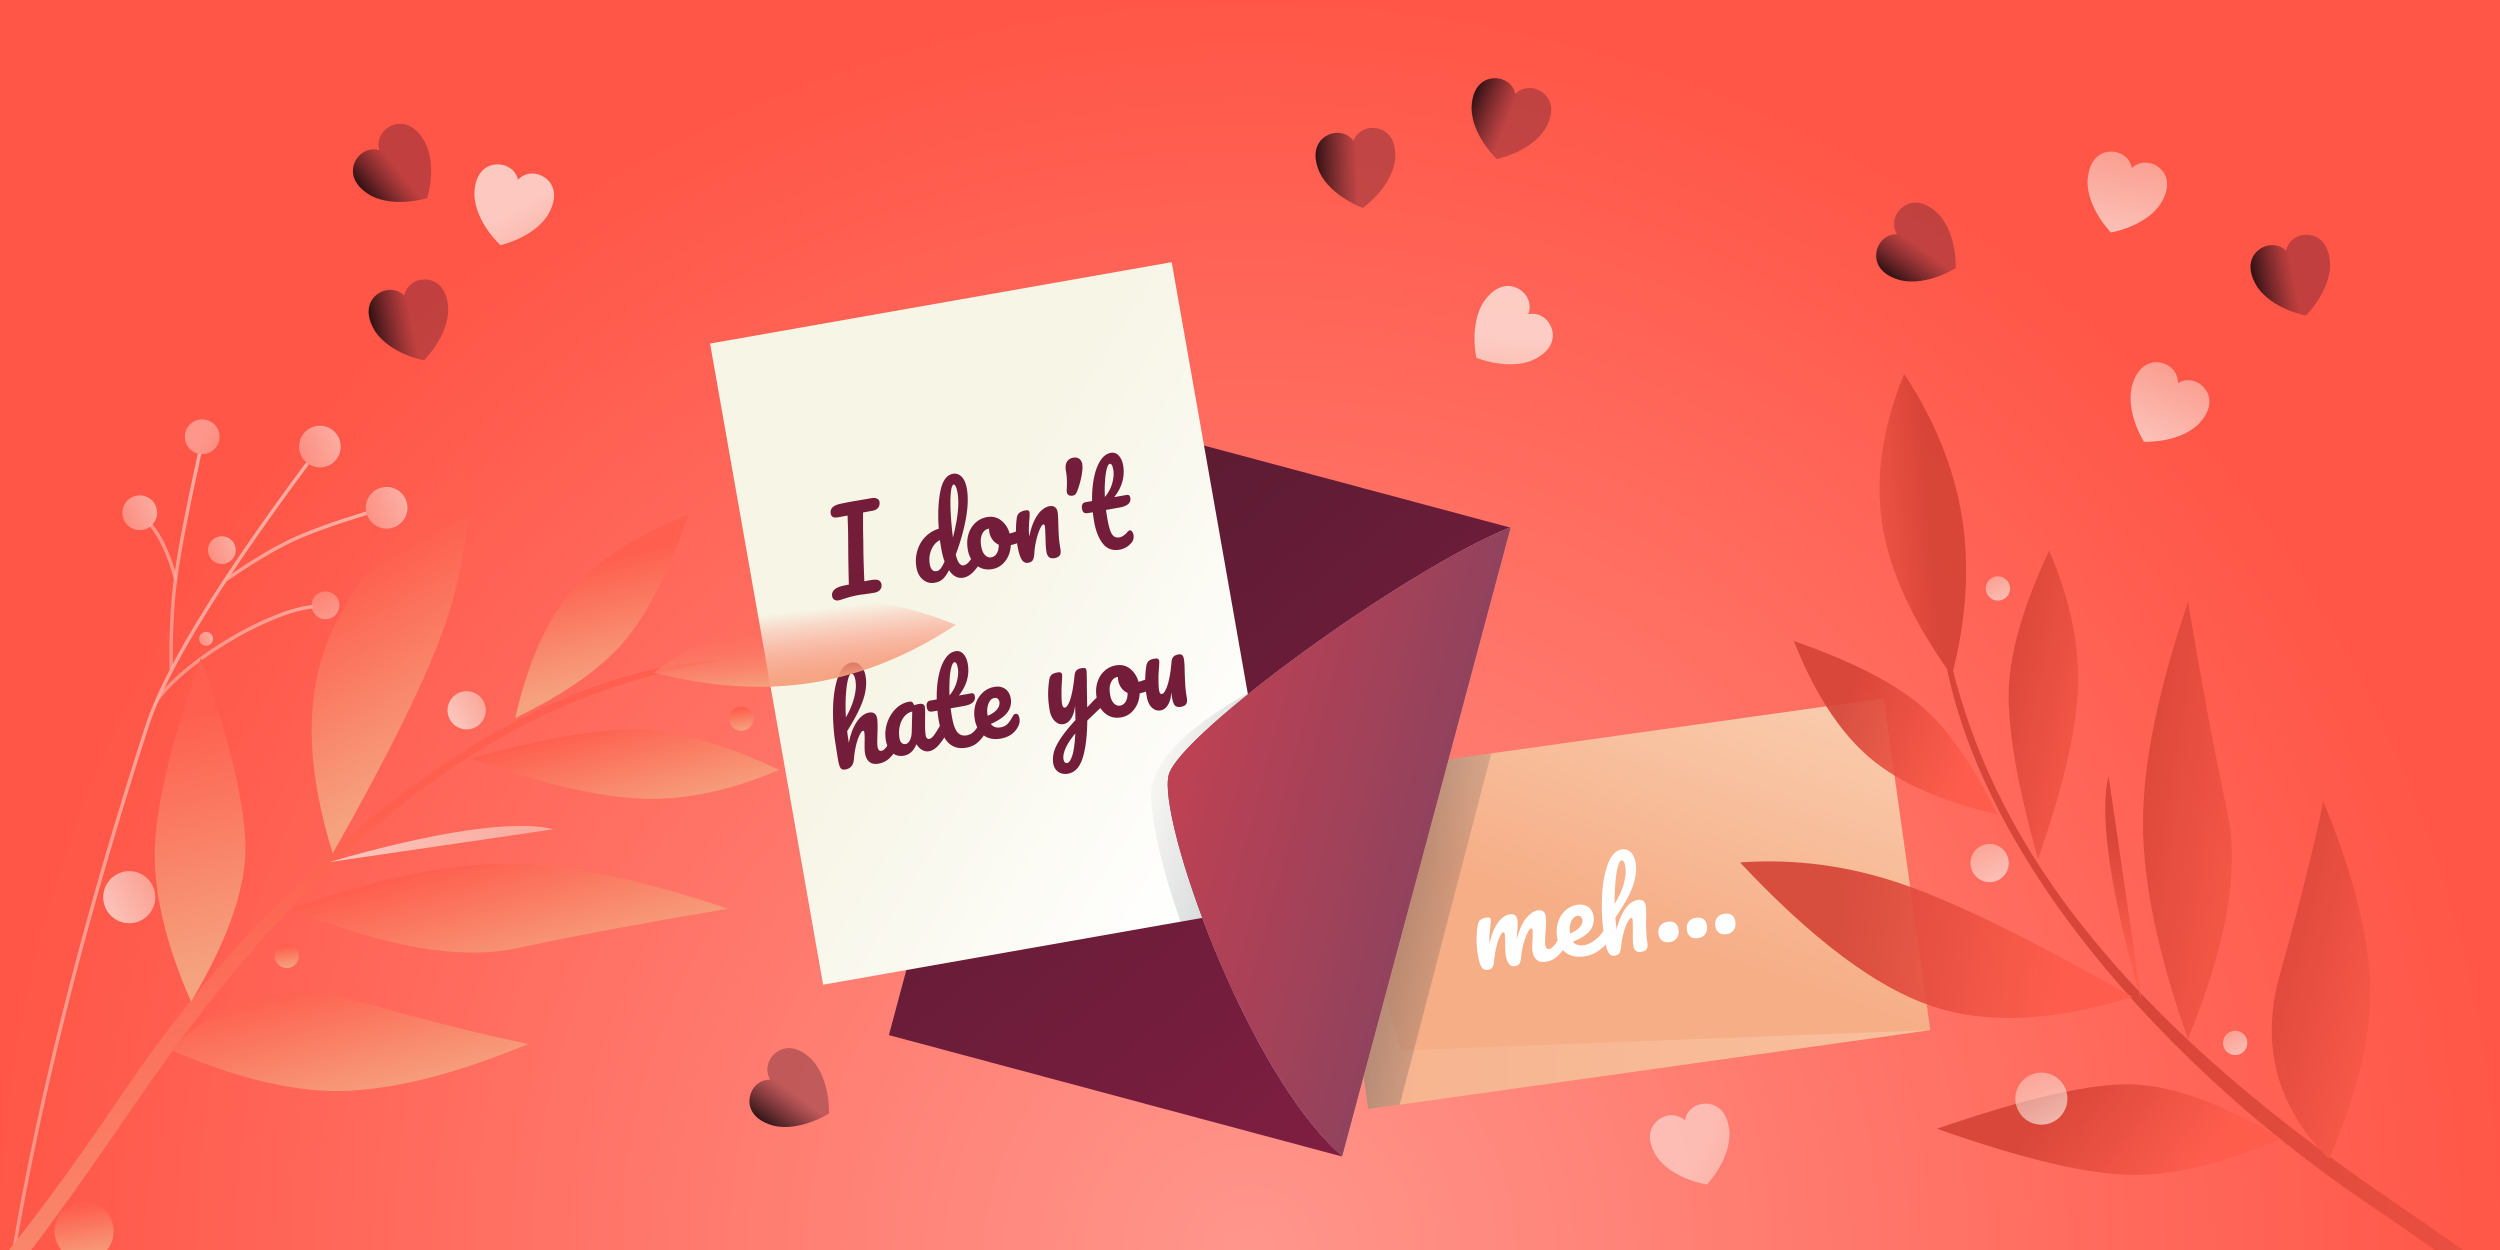 <?xml version="1.0" encoding="UTF-8"?><svg width="1440" height="720" xmlns="http://www.w3.org/2000/svg" xmlns:xlink="http://www.w3.org/1999/xlink"><defs><linearGradient x1="-13.771%" y1="35.802%" x2="74.231%" y2="95.709%" id="j"><stop stop-color="#323A45" stop-opacity="0" offset="0%"/><stop stop-color="#272D36" offset="100%"/></linearGradient><linearGradient x1="100%" y1="54.789%" x2="10.84%" y2="39.052%" id="r"><stop stop-color="#F5A37F" offset="0%"/><stop stop-color="#FE5F4E" stop-opacity="0" offset="100%"/></linearGradient><linearGradient x1="100%" y1="0%" x2="214.357%" y2="100%" id="c"><stop stop-color="#FBFAF4" offset="0%"/><stop stop-color="#F5F4E6" stop-opacity=".539" offset="100%"/></linearGradient><linearGradient x1="56.006%" y1="118.385%" x2="34.288%" y2="-40.103%" id="d"><stop stop-color="#FBFAF4" offset="0%"/><stop stop-color="#F5F4E6" stop-opacity=".539" offset="100%"/></linearGradient><linearGradient x1="118.255%" y1="-14.309%" x2="53.648%" y2="60.735%" id="e"><stop stop-color="#FBD7BC" offset="0%"/><stop stop-color="#F6AE87" offset="100%"/></linearGradient><linearGradient x1="144.468%" y1="30.894%" x2="-35.247%" y2="9.275%" id="f"><stop stop-color="#FBD7BC" offset="0%"/><stop stop-color="#F6AE87" offset="100%"/></linearGradient><linearGradient x1="74.231%" y1="95.709%" x2="-13.771%" y2="35.802%" id="g"><stop stop-color="#323A45" stop-opacity="0" offset="0%"/><stop stop-color="#272D36" offset="100%"/></linearGradient><linearGradient x1="0%" y1="0%" x2="102%" y2="101%" id="h"><stop stop-color="#561B30" offset="0%"/><stop stop-color="#801E41" offset="100%"/></linearGradient><linearGradient x1="50%" y1="33.915%" x2="94.049%" y2="88.079%" id="i"><stop stop-color="#F7F5E6" offset="0%"/><stop stop-color="#FFF" offset="100%"/></linearGradient><linearGradient x1="50%" y1="46.22%" x2="-7.149%" y2="40.947%" id="b"><stop stop-color="#561B30" stop-opacity=".367" offset="0%"/><stop offset="100%"/></linearGradient><linearGradient x1="100%" y1="54.789%" x2="10.84%" y2="39.052%" id="q"><stop stop-color="#F5A37F" offset="0%"/><stop stop-color="#FE5F4E" offset="100%"/></linearGradient><linearGradient x1="7.111%" y1="50%" x2="106.976%" y2="50%" id="m"><stop stop-color="#BC4153" offset="0%"/><stop stop-color="#8F425E" offset="100%"/></linearGradient><linearGradient x1="124.391%" y1="28.281%" x2="-34.097%" y2="50%" id="p"><stop stop-color="#FBFAF4" offset="0%"/><stop stop-color="#F5F4E6" stop-opacity=".539" offset="100%"/></linearGradient><linearGradient x1="72.002%" y1="89.433%" x2="28.61%" y2="24.096%" id="n"><stop stop-color="#FE5C4B" offset="0%"/><stop stop-color="#D44235" offset="100%"/></linearGradient><linearGradient x1="-58.741%" y1="54.977%" x2="50%" y2="85.313%" id="o"><stop stop-color="#FE5C4B" offset="0%"/><stop stop-color="#D44235" offset="100%"/></linearGradient><radialGradient cx="0%" cy="50%" fx="0%" fy="50%" r="121.657%" gradientTransform="matrix(1 0 0 .409 0 .296)" id="k"><stop stop-color="#ECE0CB" offset="0%"/><stop stop-color="#F7F5E6" offset="100%"/></radialGradient><radialGradient cx="50%" cy="100%" fx="50%" fy="100%" r="100%" gradientTransform="matrix(0 1 -.5 0 1 .5)" id="a"><stop stop-color="#FF968C" offset="0%"/><stop stop-color="#FF5647" offset="100%"/></radialGradient><path d="M415.219 126.45v375.002c-66.54-32.658-153.85-161.45-153.3-186.443.55-24.994 100.826-149.179 153.3-188.56z" id="l"/></defs><g fill="none" fill-rule="evenodd"><path fill="#FFF" d="M0 0h1440v720H0z"/><path fill="url(#a)" d="M0 720h1440V0H0z"/><g style="mix-blend-mode:soft-light" fill-rule="nonzero"><path d="M42.317 9.673c-4.359 0-8.3 2.35-10.13 6.014-1.831-3.662-5.82-6.014-10.18-6.014-6.812 0-15.948 5.652-11.787 21.071 4.752 15.072 21.967 23.933 21.967 23.93 0 .003 17.19-8.858 21.942-23.93 4.16-15.419-5-21.07-11.812-21.07z" fill="url(#b)" transform="rotate(-45 210.842 -173.834)"/><path d="M106.223 30.964c-4.359 0-8.3 2.35-10.13 6.014-1.83-3.662-5.82-6.014-10.18-6.014-6.812 0-15.948 5.652-11.787 21.071 4.752 15.072 21.967 23.933 21.967 23.93 0 .003 17.19-8.858 21.942-23.93 4.16-15.419-5-21.07-11.812-21.07z" fill="url(#c)" opacity=".696" transform="rotate(15 -55.58 838.444)"/><path d="M49.757 97.52c-4.36 0-8.3 2.35-10.13 6.013-1.831-3.662-5.82-6.013-10.18-6.013-6.812 0-15.948 5.652-11.788 21.07 4.753 15.072 21.968 23.933 21.968 23.93 0 .003 17.19-8.858 21.942-23.93 4.16-15.418-5-21.07-11.812-21.07z" fill="url(#b)" transform="rotate(-17 359.421 -509.405)"/></g><g style="mix-blend-mode:soft-light" fill-rule="nonzero"><path d="M122.454 5.468c-4.358 0-8.3 2.35-10.13 6.013-1.83-3.662-5.82-6.013-10.179-6.013-6.813 0-15.948 5.652-11.788 21.07 4.753 15.072 21.968 23.934 21.968 23.93 0 .004 17.189-8.858 21.942-23.93 4.16-15.418-5.001-21.07-11.813-21.07z" fill="url(#b)" transform="rotate(16 340.888 2738.578)"/><path d="M36.051 32.982c-4.359 0-8.3 2.35-10.13 6.013-1.83-3.662-5.82-6.013-10.179-6.013-6.813 0-15.948 5.652-11.788 21.07C8.706 69.125 25.92 77.987 25.92 77.983c0 .004 17.19-8.858 21.942-23.93 4.16-15.418-5-21.07-11.812-21.07z" fill="url(#b)" transform="rotate(-8 704.222 -5329.17)"/><path d="M121.754 127.08c-4.359 0-8.3 2.35-10.13 6.013-1.83-3.662-5.82-6.013-10.179-6.013-6.813 0-15.948 5.652-11.788 21.07 4.753 15.072 21.968 23.933 21.968 23.93 0 .003 17.189-8.858 21.941-23.93 4.16-15.418-5-21.07-11.812-21.07z" fill="url(#c)" opacity=".696" transform="rotate(50 444.576 981.203)"/></g><g style="mix-blend-mode:soft-light" fill-rule="nonzero"><path d="M805.985 6.994c-4.359 0-8.3 2.35-10.13 6.013-1.83-3.662-5.82-6.013-10.179-6.013-6.813 0-15.948 5.652-11.788 21.07 4.753 15.072 21.967 23.933 21.967 23.93 0 .003 17.19-8.858 21.942-23.93 4.16-15.418-5-21.07-11.812-21.07z" fill="url(#d)" opacity=".696" transform="rotate(18 747.32 1418.98)"/><path d="M559.034 555.477c-4.359 0-8.3 2.35-10.13 6.013-1.83-3.662-5.82-6.013-10.18-6.013-6.812 0-15.948 5.652-11.787 21.07 4.752 15.072 21.967 23.933 21.967 23.93 0 .003 17.19-8.858 21.942-23.93 4.16-15.418-5-21.07-11.812-21.07z" fill="url(#c)" opacity=".5" transform="rotate(-19 1010.385 -656.35)"/><path d="M690.13 37.669c-4.36 0-8.301 2.35-10.13 6.013-1.832-3.662-5.821-6.013-10.18-6.013-6.813 0-15.948 5.652-11.788 21.07 4.752 15.072 21.967 23.933 21.967 23.93 0 .003 17.19-8.858 21.942-23.93 4.16-15.418-5-21.07-11.812-21.07z" fill="url(#b)" transform="rotate(-60 965.366 -268.124)"/><path d="M41.13 524.669c-4.36 0-8.301 2.35-10.13 6.013-1.832-3.662-5.821-6.013-10.18-6.013-6.813 0-15.948 5.652-11.788 21.07 4.752 15.072 21.967 23.933 21.967 23.93 0 .003 17.19-8.858 21.942-23.93 4.16-15.418-5-21.07-11.812-21.07z" fill="url(#b)" transform="rotate(-60 316.366 218.876)"/><path d="M829.327 129.473c-4.36 0-8.3 2.35-10.13 6.013-1.831-3.661-5.82-6.013-10.18-6.013-6.813 0-15.948 5.652-11.788 21.071 4.753 15.072 21.968 23.933 21.968 23.93 0 .003 17.19-8.858 21.942-23.93 4.16-15.419-5.001-21.07-11.812-21.07z" fill="url(#d)" opacity=".696" transform="rotate(30 877.803 990.266)"/><path d="M904.731 54.73c-4.359 0-8.3 2.349-10.13 6.012-1.83-3.662-5.82-6.013-10.179-6.013-6.813 0-15.948 5.652-11.788 21.07 4.753 15.072 21.968 23.934 21.968 23.93 0 .004 17.189-8.858 21.941-23.93 4.16-15.418-5-21.07-11.812-21.07z" fill="url(#b)" transform="rotate(-17 1385.77 -1309.833)"/></g><path fill="url(#e)" fill-rule="nonzero" transform="rotate(-8 1811.7 -2479.486)" d="M364 273h327v193H364z"/><path fill="url(#f)" fill-rule="nonzero" opacity=".529" transform="rotate(-8 1811.7 -2479.486)" d="M364 273l23.5 162.155L691 466H364z"/><path fill="url(#g)" fill-rule="nonzero" opacity=".518" style="mix-blend-mode:soft-light" transform="rotate(-8 1698.707 -2463.606)" d="M365.11 288.88h98.793l-80.388 193H365.11z"/><path d="M856.902 558.698c-1.596.225-2.84-.46-3.733-2.051-.892-1.592-1.6-4.25-2.123-7.973-.768-5.461-.715-10.748.157-15.86.185-1.256.672-2.228 1.461-2.917.79-.69 1.946-1.142 3.47-1.356.887-.125 1.505-.103 1.854.065.35.168.566.553.65 1.156.095.674.006 2.223-.268 4.648a150.44 150.44 0 00-.42 4.534c-.094 1.26-.08 2.84.042 4.74.671-3.457 1.627-6.43 2.869-8.919 1.24-2.489 2.616-4.408 4.126-5.76 1.51-1.35 2.991-2.128 4.445-2.333 1.49-.21 2.583-.02 3.28.57.698.589 1.146 1.592 1.345 3.01.19 1.348.123 3.834-.199 7.46-.11 1.534-.183 2.683-.22 3.448 1.37-5.436 3.173-9.513 5.413-12.233 2.24-2.72 4.458-4.233 6.657-4.542 2.73-.384 4.29.807 4.678 3.573.23 1.631.182 4.639-.142 9.023-.302 3.767-.353 6.233-.153 7.399.234 1.666.971 2.412 2.213 2.238.85-.12 1.772-.765 2.765-1.935.617-.726 1.348-1.73 2.193-3.013.565 1.552 1.201 3.789 3.006 5.559a27.2 27.2 0 01-3.272 3.638c-1.873 1.728-4.139 2.778-6.798 3.152-2.128.299-3.83-.104-5.106-1.208-1.276-1.104-2.076-2.809-2.4-5.114-.17-1.205-.164-3.357.015-6.456.158-2.734.17-4.58.035-5.537-.094-.674-.357-.999-.787-.975-.532.075-1.213.894-2.042 2.457-.829 1.563-1.578 3.566-2.247 6.01a52.303 52.303 0 00-1.475 7.639c-.142 2.08-.475 3.502-1.001 4.263-.526.76-1.463 1.236-2.81 1.425-1.383.194-2.505-.326-3.365-1.56-.861-1.236-1.423-2.793-1.688-4.672-.224-1.596-.335-3.93-.333-7.005-.06-2.74-.147-4.517-.261-5.332-.095-.674-.375-.996-.841-.967-.603.085-1.286.95-2.05 2.593-.763 1.644-1.43 3.709-2.004 6.194a54.03 54.03 0 00-1.178 7.244c-.187 2.015-.541 3.42-1.062 4.217-.52.796-1.42 1.284-2.696 1.463zm68.033-14.7c-1.012 1.082-2.208 2.15-3.586 3.202-2.613 1.995-5.533 3.219-8.76 3.672-4.396.618-7.977-.1-10.743-2.151-2.765-2.052-4.442-5.17-5.03-9.355-.403-2.872-.178-5.642.676-8.312.855-2.67 2.26-4.891 4.216-6.667 1.956-1.776 4.3-2.855 7.03-3.239 2.446-.344 4.508.108 6.183 1.355 1.676 1.247 2.686 3.094 3.03 5.54.409 2.908-.278 5.545-2.061 7.91-1.783 2.366-5.07 4.519-9.86 6.457 1.334 1.766 3.454 2.444 6.362 2.035 1.879-.264 3.94-1.231 6.182-2.902 1.968-1.467 3.657-3.325 5.006-5.332.32 2.388.625 4.168 1.355 7.788zm-16.386-16.477c-1.525.214-2.702 1.292-3.532 3.235-.83 1.943-1.066 4.19-.707 6.744l.023.16c2.402-.917 4.238-2.07 5.507-3.46 1.269-1.39 1.794-2.864 1.575-4.424-.115-.816-.435-1.422-.96-1.818-.527-.396-1.162-.542-1.906-.437zm34.779-9.173c1.347-.19 2.415.013 3.204.607.789.595 1.277 1.565 1.467 2.913.154 1.099.21 3.17.168 6.214a221.14 221.14 0 00.044 7.451c.055 2.325.28 4.888.674 7.689.224 1.596.057 2.785-.502 3.569-.559.783-1.565 1.277-3.02 1.482-1.417.2-2.487-.012-3.207-.634-.72-.622-1.18-1.642-1.38-3.06-.238-1.703-.328-4.529-.269-8.478.028-3.403-.025-5.583-.16-6.54-.09-.639-.365-.926-.825-.861-.532.075-1.205.883-2.019 2.426-.814 1.543-1.564 3.538-2.25 5.984a45.617 45.617 0 00-1.442 7.688c-.187 2.015-.533 3.41-1.039 4.187-.506.776-1.414 1.256-2.726 1.44-1.312.185-2.327-.152-3.044-1.009-.717-.857-1.32-2.255-1.81-4.193-.489-1.938-1-4.804-1.534-8.598-.906-6.454-1.197-13.283-.872-20.489.325-7.205 1.448-13.365 3.369-18.48 1.92-5.116 4.672-7.925 8.253-8.428 1.915-.27 3.59.336 5.028 1.815 1.437 1.48 2.343 3.549 2.717 6.208.593 4.22-.024 8.772-1.85 13.657-1.827 4.886-5.113 10.771-9.858 17.657.197 2.178.458 4.42.782 6.725.885-3.74 2.01-6.855 3.379-9.343 1.367-2.489 2.817-4.329 4.35-5.52 1.531-1.192 2.989-1.885 4.372-2.08zm-9.33-22.771c-.78.11-1.479 1.31-2.096 3.603-.618 2.293-1.095 5.334-1.43 9.124-.335 3.79-.483 7.887-.442 12.292a43.697 43.697 0 005.057-10.907c1.176-3.854 1.557-7.252 1.143-10.195-.189-1.347-.475-2.356-.859-3.025-.383-.67-.84-.967-1.372-.892zm43.993 44.802c-1.809.254-3.261-.048-4.358-.906-1.097-.859-1.76-2.103-1.99-3.735-.264-1.879.056-3.46.96-4.745.905-1.284 2.332-2.063 4.282-2.337 1.809-.254 3.245-.004 4.31.75 1.064.755 1.723 2.036 1.977 3.844.27 1.915-.057 3.516-.98 4.803-.921 1.286-2.322 2.062-4.201 2.326zm16.382-2.303c-1.809.255-3.261-.047-4.358-.906-1.097-.858-1.76-2.103-1.99-3.734-.264-1.88.056-3.46.96-4.745.905-1.284 2.332-2.063 4.282-2.338 1.809-.254 3.245-.004 4.31.75 1.064.755 1.723 2.037 1.977 3.845.27 1.915-.057 3.516-.98 4.802-.921 1.287-2.322 2.062-4.201 2.326zm-32.711 4.598c-1.809.254-3.261-.048-4.358-.907-1.097-.858-1.76-2.103-1.99-3.734-.264-1.879.057-3.46.96-4.745.905-1.284 2.332-2.063 4.283-2.337 1.808-.254 3.244-.004 4.309.75 1.064.754 1.723 2.036 1.977 3.844.27 1.915-.057 3.516-.98 4.802-.921 1.287-2.322 2.063-4.201 2.327z" fill="#FFF"/><path fill="url(#h)" fill-rule="nonzero" transform="rotate(15 -87.05 1927.883)" d="M146.929 111.552h270l-24.756 192.973 24.756 182.027h-270z"/><path fill="url(#i)" fill-rule="nonzero" transform="rotate(-10 1232.977 -2053.852)" d="M30.508 20.594h270v375h-270z"/><path d="M271 380c-10-28.667-15.667-52.333-17-71-1.333-18.667 17.333-39 56-61l-22 129-17 3z" fill="url(#j)" fill-rule="nonzero" opacity=".201" transform="translate(409 151)"/><path d="M502.286 286.888c1.058-.186 2.004-.08 2.838.318.833.398 1.316.968 1.446 1.708.236 1.34.012 2.489-.674 3.446-.686.957-1.804 1.573-3.356 1.846-2.433.43-4.246.767-5.439 1.014.017.506.027 2.831.03 6.976.014 4.615.055 7.425.124 8.431l.08 8.495c.158 6.262.337 11.502.535 15.721a96.51 96.51 0 013.588-.687c2.186-.385 3.727-.357 4.624.085.896.442 1.446 1.245 1.651 2.408.193 1.094-.067 2.094-.78 3.001-.712.908-1.844 1.498-3.396 1.772-1.058.186-2.704.44-4.938.761-2.099.261-3.501.454-4.206.578-2.61.46-5.443 1.197-8.501 2.208-1.338.454-2.29.731-2.853.83-.952.169-1.773.05-2.463-.356-.69-.405-1.118-1.084-1.286-2.036-.261-1.482.196-2.753 1.372-3.815 1.177-1.062 2.978-1.825 5.405-2.29l2.89-.618-.083-1.403c-.153-6.845-.242-11.683-.269-14.515l-.07-8.441a349.517 349.517 0 00-.365-15.37l-5.227.976c-1.517.267-2.599.213-3.247-.164-.648-.376-1.05-1.005-1.205-1.887-.504-2.856 1.274-4.733 5.333-5.63 1.886-.442 4.204-.906 6.954-1.39l11.488-1.972zm60.99 39.328a28.932 28.932 0 01-2.71 3.245c-1.783 1.841-3.68 2.94-5.69 3.294-3.174.56-5.92-.884-8.236-4.33-1.336 2.527-2.598 4.286-3.787 5.277-1.189.991-2.647 1.64-4.375 1.944-2.574.454-4.849-.127-6.824-1.742-1.976-1.615-3.231-3.939-3.766-6.971-.59-3.35-.432-6.578.474-9.683.907-3.105 2.445-5.776 4.614-8.013 2.17-2.236 4.756-3.802 7.762-4.695-.613-8.219-.313-15.389.898-21.51 1.21-6.123 3.633-9.504 7.265-10.144 1.798-.318 3.44.23 4.925 1.64 1.485 1.41 2.516 3.756 3.095 7.035.82 4.655.637 10.314-.552 16.978-1.188 6.663-3.14 13.634-5.857 20.912.605 2.402 1.282 4.073 2.03 5.014.747.941 1.562 1.334 2.443 1.178 1.129-.199 2.188-.895 3.177-2.087.363-.437.763-.975 1.201-1.615 0 0 1.114 2.423 3.912 4.273zm-13.937-47.134c-.812.143-1.365 1.695-1.661 4.656-.296 2.961-.325 6.766-.087 11.415.238 4.648.668 9.462 1.292 14.443 2.858-11.012 3.746-19.586 2.664-25.722-.28-1.587-.63-2.797-1.05-3.632-.42-.835-.806-1.222-1.158-1.16zm-9.802 49.887c.776-.137 1.503-.601 2.181-1.393.679-.793 1.462-2.176 2.35-4.15-.78-2.154-1.415-4.623-1.906-7.41-.18-1.022-.435-2.668-.762-4.937-2.203 1.116-3.854 2.988-4.954 5.618-1.1 2.63-1.398 5.374-.894 8.23.54 3.068 1.87 4.415 3.985 4.042zm46.273-16.02a32.264 32.264 0 01-3.57 1.018c-.195 3.635-1.27 6.715-3.224 9.24-1.955 2.527-4.413 4.051-7.375 4.574-2.54.447-4.797.218-6.775-.687-1.978-.906-3.6-2.274-4.869-4.105-1.268-1.83-2.11-3.927-2.527-6.29-.56-3.174-.457-6.1.306-8.78.764-2.68 2.088-4.913 3.973-6.7 1.885-1.787 4.132-2.91 6.741-3.37 3.139-.554 5.88.099 8.226 1.958 2.346 1.859 3.96 4.365 4.844 7.518a32.18 32.18 0 003.654-1.188c.095 2.577.248 4.48.596 6.811zm-14.868 8.083c1.34-.236 2.4-.978 3.18-2.224.78-1.247 1.163-2.941 1.149-5.084a8.844 8.844 0 01-3.59-2.885 10.115 10.115 0 01-1.82-4.288 9.883 9.883 0 01-.143-2.047l-.317.056c-1.658.292-2.9 1.338-3.728 3.139-.828 1.8-.984 4.164-.468 7.09.404 2.293 1.153 3.96 2.246 5.004 1.093 1.044 2.257 1.456 3.49 1.239zm21.3 3.116c-1.586.28-2.854-.36-3.801-1.92-.948-1.56-1.748-4.192-2.401-7.894-.958-5.43-1.09-10.716-.396-15.856.14-1.261.603-2.251 1.385-2.971.782-.72 1.93-1.213 3.447-1.48.847-.15 1.456-.148 1.828.004.372.153.612.529.717 1.128.118.67.065 2.225-.16 4.664a98.047 98.047 0 00-.23 4.568c-.03 1.277.05 2.863.239 4.757.741-3.84 1.759-7.037 3.054-9.592 1.294-2.555 2.685-4.464 4.171-5.726 1.487-1.262 2.917-2.014 4.293-2.257 1.34-.236 2.416-.062 3.228.522.812.584 1.336 1.546 1.572 2.886.193 1.093.321 3.161.385 6.204.06 2.608.158 5.072.295 7.393.136 2.321.45 4.874.941 7.66.28 1.587.156 2.79-.372 3.611-.528.82-1.515 1.358-2.96 1.613-1.411.249-2.489.066-3.233-.548-.745-.614-1.242-1.627-1.49-3.037-.293-1.658-.478-4.46-.556-8.41-.097-3.437-.223-5.597-.379-6.478-.118-.67-.41-.983-.874-.937-.529.093-1.163.932-1.901 2.517-.74 1.585-1.418 3.613-2.036 6.086a44.523 44.523 0 00-1.208 7.684c-.117 2.02-.413 3.436-.888 4.247-.475.811-1.365 1.332-2.67 1.562zm25.713-38.676c-.917.162-1.685.088-2.303-.22-.618-.31-1.008-.923-1.17-1.84a5.762 5.762 0 01-.065-1.297c.117-2.02.154-3.872.112-5.556-.043-1.683-.238-3.512-.586-5.487-.367-2.08-.165-3.77.606-5.07.77-1.299 1.932-2.085 3.483-2.359 1.481-.261 2.681-.055 3.6.62.919.674 1.5 1.699 1.742 3.074.255 1.446.163 3.453-.275 6.02a50.808 50.808 0 01-1.945 7.68c-.573 1.7-1.055 2.83-1.448 3.39-.392.56-.976.909-1.751 1.045zm19.097 8.25c.296 2.093.547 3.721.752 4.885.528 2.997 1.093 5.325 1.695 6.982.601 1.658 1.336 2.783 2.204 3.375.868.592 1.936.776 3.206.553.67-.119 1.435-.472 2.295-1.06a9.802 9.802 0 002.223-2.082c.355-.463.776-.755 1.263-.878.494-.087.95.124 1.366.632.417.509.697 1.168.84 1.98a5.938 5.938 0 01-.066 2.41 4.679 4.679 0 01-1.101 2.104c-1.834 2.177-4.127 3.509-6.877 3.994-3.985.702-7.18-.452-9.583-3.465-2.403-3.012-4.072-7.163-5.004-12.452-.324-1.834-.6-3.712-.83-5.635l-2.433.43c-1.235.217-2.121.137-2.66-.24-.54-.378-.896-1.06-1.07-2.048-.417-2.363.312-3.691 2.187-3.986l3.597-.634c-.103-4.708.241-9.096 1.033-13.162.792-4.067 2.02-7.41 3.686-10.031 1.665-2.62 3.696-4.142 6.094-4.565 1.728-.305 3.23.221 4.505 1.578 1.276 1.357 2.122 3.216 2.538 5.579 1.138 6.453-.565 12.57-5.108 18.353l6.982-1.23c.635-.113 1.136-.056 1.503.17.367.227.619.728.756 1.503.51 2.892-1.616 4.758-6.376 5.597l-7.617 1.343zm2.188-26.565c-.635.112-1.195 1.01-1.68 2.696-.484 1.685-.833 3.983-1.047 6.893-.214 2.91-.252 6.098-.114 9.565 2.096-2.551 3.526-5.267 4.29-8.147.765-2.88.958-5.395.579-7.547-.436-2.468-1.112-3.621-2.028-3.46zM514.668 434.14a27.77 27.77 0 01-2.139 2.396c-1.779 1.768-3.973 2.882-6.582 3.343-2.116.373-3.83.038-5.14-1.003-1.311-1.041-2.172-2.726-2.582-5.053-.205-1.164-.272-3.297-.201-6.4.062-2.738.003-4.619-.177-5.641-.112-.635-.38-.915-.802-.84-.53.093-1.182.926-1.96 2.5-.777 1.572-1.457 3.592-2.04 6.058a51.487 51.487 0 00-1.199 7.738c-.226 3.458-1.874 5.457-4.942 5.998-1.269.224-2.184-.07-2.745-.88-.561-.81-1.05-2.396-1.467-4.758a75.012 75.012 0 01-.506-3.183l-.771-4.991c-1.132-6.418-1.66-13.233-1.587-20.445.073-7.212.972-13.406 2.695-18.583 1.724-5.176 4.401-8.084 8.033-8.724 1.905-.336 3.6.21 5.089 1.638 1.488 1.429 2.465 3.465 2.932 6.11.74 4.196.264 8.77-1.426 13.723-1.69 4.952-4.75 10.945-9.182 17.98.238 2.177.559 4.41.963 6.703.754-3.77 1.78-6.922 3.077-9.46 1.298-2.538 2.683-4.427 4.155-5.668 1.471-1.242 2.895-1.983 4.27-2.226 2.716-.479 4.313.64 4.791 3.355.286 1.622.347 4.647.183 9.076-.171 3.775-.136 6.241.104 7.399.293 1.657 1.038 2.38 2.237 2.169.847-.15 1.744-.835 2.692-2.057.204-.262.421-.558.653-.886.834 1.947 1.81 3.35 3.574 4.612zm-24.405-46.09c-.705.124-1.335 1.344-1.89 3.66-.556 2.316-.944 5.375-1.164 9.177-.22 3.802-.216 7.9.014 12.296a44.402 44.402 0 004.7-11.082c1.058-3.895 1.33-7.306.813-10.233-.236-1.34-.566-2.336-.99-2.989-.424-.652-.919-.929-1.483-.83zm30.333 47.227c-2.574.454-4.802-.116-6.683-1.712-1.88-1.595-3.095-3.944-3.642-7.048-.585-3.314-.364-6.598.662-9.852 1.026-3.253 2.658-6.013 4.894-8.28 2.236-2.267 4.8-3.655 7.692-4.165.917-.162 1.556-.093 1.918.207.362.3.73.89 1.103 1.77a18.018 18.018 0 012.766-.707c2.01-.354 3.143.192 3.397 1.637.156.882.209 3.036.158 6.463-.106 4.963.02 8.359.378 10.186.112.635.352 1.12.72 1.455.369.335.817.456 1.346.363.811-.143 1.682-.824 2.612-2.042.886-1.16 2.026-2.974 3.422-5.442.823 2.831 1.107 3.991 2.611 6.637-1.11 1.784-2.315 3.38-3.614 4.787-1.664 1.802-3.395 2.862-5.194 3.179-1.375.242-2.71-.004-4.002-.74-1.294-.735-2.383-1.861-3.268-3.378-1.536 3.87-3.961 6.098-7.276 6.682zm1.155-6.748c.882-.155 1.651-.845 2.308-2.07.657-1.225 1.02-2.77 1.091-4.638l.294-11.941c-1.757.346-3.273 1.286-4.547 2.82-1.275 1.533-2.16 3.426-2.654 5.676-.494 2.25-.532 4.557-.116 6.92.224 1.27.655 2.166 1.293 2.69.637.524 1.415.705 2.331.543zm44.935-4.871a24.69 24.69 0 01-3.06 3.569c-1.882 1.804-4.198 2.949-6.949 3.434-8.534 1.504-13.854-3.72-15.962-15.675a61.741 61.741 0 01-.724-5.653l-2.487.438c-1.269.224-2.156.144-2.66-.24-.504-.383-.843-1.069-1.017-2.056-.416-2.363.313-3.692 2.188-3.986l3.544-.625c-.103-4.708.241-9.096 1.033-13.162.792-4.067 2.02-7.41 3.685-10.03 1.665-2.622 3.697-4.143 6.095-4.566 1.763-.31 3.273.214 4.531 1.573 1.258 1.36 2.095 3.221 2.512 5.584 1.138 6.453-.565 12.571-5.108 18.354l6.982-1.232c.67-.118 1.17-.06 1.503.172.331.232.566.736.703 1.512.51 2.892-1.598 4.754-6.324 5.587L547.555 408c.296 2.093.547 3.721.752 4.885.765 4.338 1.814 7.298 3.147 8.88 1.334 1.583 3.111 2.179 5.333 1.787 1.798-.317 3.289-1.143 4.471-2.479a26.15 26.15 0 001.65-2.095c.868 1.907 2.105 3.343 3.778 4.68zm-16.944-42.224c-.634.112-1.203 1.013-1.705 2.7-.502 1.69-.843 3.985-1.022 6.89-.178 2.903-.216 6.091-.113 9.564 2.096-2.551 3.517-5.265 4.264-8.142.747-2.877.931-5.391.552-7.542-.436-2.469-1.094-3.625-1.976-3.47zm35.211 29.733c.565-.1 1.04.072 1.427.512.387.441.658 1.102.813 1.984.261 1.481.133 2.813-.386 3.995a12.54 12.54 0 01-3.856 5.043c-1.724 1.358-3.89 2.268-6.5 2.728-4.02.709-7.343.058-9.97-1.95-2.627-2.01-4.304-5.078-5.031-9.204-.504-2.856-.367-5.634.411-8.335.779-2.7 2.114-4.972 4.007-6.815 1.893-1.843 4.18-3 6.86-3.473 2.433-.429 4.509-.05 6.227 1.138 1.719 1.188 2.792 2.999 3.221 5.432.51 2.891-.093 5.552-1.81 7.982-1.717 2.43-4.935 4.697-9.654 6.801 1.358 1.724 3.219 2.378 5.581 1.961 1.693-.298 3.025-.942 3.996-1.931.97-.99 2.032-2.55 3.183-4.68.353-.68.847-1.076 1.481-1.188zm-12.192-9.14c-1.516.268-2.655 1.387-3.417 3.357-.761 1.97-.918 4.225-.47 6.764l.028.159c2.369-1 4.154-2.214 5.356-3.644 1.203-1.43 1.667-2.921 1.393-4.473-.143-.81-.475-1.407-.997-1.787-.521-.381-1.152-.506-1.893-.376zm61.062 5.761l-7.553 7.275c-.063 8.919-.938 16.072-2.624 21.46-1.686 5.388-4.522 8.433-8.506 9.136-2.116.373-3.96.025-5.53-1.044-1.57-1.068-2.544-2.678-2.923-4.829-.349-1.975-.253-4.064.285-6.268.539-2.204 1.793-4.833 3.763-7.89 1.97-3.056 4.893-6.689 8.768-10.9l-.103-1.508c.015-1.566-.038-3.83-.16-6.79-.318 3.147-1.088 5.637-2.31 7.47-1.222 1.834-2.662 2.897-4.32 3.19-1.868.329-3.554-.265-5.058-1.781-1.504-1.517-2.486-3.58-2.946-6.189-.547-3.103-.839-5.997-.876-8.68-.037-2.685.163-5.574.599-8.67.17-1.302.595-2.295 1.274-2.978.68-.683 1.83-1.168 3.453-1.454.916-.162 1.576-.133 1.978.087.403.22.657.63.762 1.23.056.317.023 1.468-.1 3.453-.114 1.62-.2 3.09-.258 4.409-.02 1.748-.014 3.429.016 5.042.03 1.612.132 2.913.306 3.9.28 1.587.843 2.306 1.69 2.156.599-.105 1.266-.86 2-2.261.735-1.402 1.405-3.475 2.012-6.218.608-2.743 1.096-6.056 1.466-9.94.1-1.29.445-2.269 1.036-2.936.591-.668 1.575-1.123 2.95-1.366.987-.174 1.686-.179 2.097-.015.41.164.672.563.784 1.198.187 1.058.271 4.733.254 11.027l.185 10.33a172.189 172.189 0 015.412-5.589c.424 2.454 1.11 4.127 2.177 5.943zm-19.068 31.666c1.057-.186 2.017-1.6 2.878-4.243.861-2.643 1.447-6.9 1.757-12.772-2.724 3.316-4.613 6.213-5.667 8.69-1.054 2.476-1.435 4.543-1.143 6.2.124.705.36 1.264.704 1.676.346.411.836.561 1.47.45zm45.358-41.123c-1.159.41-2.372.757-3.641 1.044-.196 3.634-1.27 6.714-3.225 9.24-1.954 2.526-4.412 4.05-7.374 4.573-2.54.448-4.798.219-6.775-.687-1.978-.906-3.6-2.274-4.87-4.105-1.267-1.83-2.11-3.927-2.526-6.29-.56-3.173-.458-6.1.306-8.78.764-2.68 2.088-4.913 3.973-6.7 1.884-1.787 4.131-2.91 6.74-3.37 3.14-.554 5.881.1 8.227 1.958 2.346 1.859 3.96 4.365 4.843 7.518 1.155-.291 2.433-.71 3.834-1.257.022 3.109.15 4.218.488 6.856zm-14.94 8.108c1.34-.236 2.4-.977 3.18-2.224.78-1.247 1.164-2.941 1.15-5.084a8.844 8.844 0 01-3.59-2.885 10.115 10.115 0 01-1.82-4.287 9.883 9.883 0 01-.143-2.048l-.317.056c-1.658.293-2.9 1.339-3.728 3.14-.828 1.8-.984 4.163-.468 7.09.404 2.292 1.153 3.96 2.246 5.003 1.093 1.044 2.256 1.457 3.49 1.24zm23.47 2.734c-1.94.342-3.65-.184-5.132-1.577-1.482-1.393-2.475-3.518-2.978-6.374-.554-3.138-.849-6.05-.886-8.734-.037-2.684.163-5.573.599-8.668.205-1.309.63-2.302 1.274-2.979s1.795-1.162 3.452-1.454c.917-.162 1.578-.124 1.984.114.405.237.661.656.767 1.255.056.318.022 1.469-.1 3.454a93.867 93.867 0 00-.312 4.418c-.075 4.522.032 7.503.322 8.942.162.917.378 1.524.649 1.822.27.298.635.406 1.093.325.6-.105 1.272-.878 2.018-2.319.746-1.44 1.423-3.532 2.03-6.275.607-2.743 1.063-6.032 1.369-9.868.135-1.296.498-2.278 1.09-2.946.59-.668 1.574-1.123 2.949-1.366.917-.161 1.613-.03 2.088.396.475.425.796 1.114.964 2.066.186 1.058.312 2.236.377 3.533.066 1.297.107 2.617.126 3.96.085 2.748.187 5.238.308 7.471.121 2.233.428 4.743.919 7.528.28 1.587.155 2.79-.373 3.611-.528.82-1.514 1.358-2.96 1.613-1.552.274-2.7.049-3.446-.674-.746-.723-1.324-2.248-1.734-4.576-.08-.458-.208-1.49-.382-3.096-.19 3.052-.853 5.477-1.99 7.278-1.136 1.8-2.498 2.84-4.085 3.12z" fill="#731D3B"/><g fill-rule="nonzero" transform="rotate(15 -30.411 1942.782)"><use fill="url(#k)" xlink:href="#l"/><use fill="#8F425E" xlink:href="#l"/><use fill="url(#m)" xlink:href="#l"/></g><g opacity=".9" transform="rotate(-19 1268.845 -2625.784)" fill-rule="nonzero"><path d="M290.106 544C441 746 449 806 493.346 998h-12.832c-41.306-218-108.693-330-202-454-93.306-124-156.408-288-122-406-12.408 82-17.302 204 133.592 406z" fill="url(#n)"/><path d="M165.932 2.657c-17.334 28.667-26 56.667-26 84s8.666 58 26 92c13.333-30.667 20-60.333 20-89s-6.667-57.667-20-87z" fill="url(#o)" transform="rotate(10 162.932 90.657)"/><path d="M163 294c2.768-44.846 8.101-77.513 16-98 7.899-20.487 23.899-43.154 48-68 2.28 30.126-1.053 56.793-10 80s-26.947 51.874-54 86z" fill="url(#n)"/><path d="M72.164 128.653c.939 32.498 6.939 58.498 18 78 11.06 19.502 30.393 38.168 58 56-3.345-31.722-10.012-56.389-20-74-9.989-17.611-28.656-37.611-56-60z" fill="url(#n)" transform="rotate(-1 110.164 195.653)"/><path d="M161.477 412.285c-26.475-61.12-48.808-105.12-67-132-18.192-26.88-40.526-48.88-67-66 6.494 60.164 19.16 104.164 38 132 18.838 27.836 50.838 49.836 96 66z" fill="url(#n)" transform="rotate(-18 94.477 313.285)"/><path d="M211.024 420c-.431-51.79 4.902-93.79 16-126 11.098-32.21 33.098-69.544 66-112-8 48-14 88.667-18 122s-25.333 72-64 116z" fill="url(#n)"/><path d="M234.574 508.773c-19.086-34.309-38.65-57.642-58.695-70-20.045-12.357-56.711-23.69-110-34 33.136 38.727 60.47 64.727 82 78 21.53 13.274 50.429 21.94 86.695 26z" fill="url(#n)" transform="rotate(-11 150.226 456.773)"/><path d="M265.25 512c-18.667-38.667-16-75.333 8-110s42.667-63.333 56-86c2.667 42.667 0 78-8 106s-26.667 58-56 90z" fill="url(#n)"/><path d="M164.166 275.192c10.021 5.535 22.04 17.06 36.059 34.576 14.018 17.516 29.208 39.99 45.57 67.424l-81.63-102z" fill="url(#n)" transform="scale(-1 1) rotate(28 0 -495.94)"/><circle fill="url(#d)" opacity=".696" cx="120" cy="425" r="15"/><circle fill="url(#d)" opacity=".696" cx="136" cy="287" r="11"/><circle fill="url(#d)" opacity=".696" cx="236" cy="431" r="7"/><circle fill="url(#d)" opacity=".696" cx="192" cy="139" r="7"/></g><g opacity=".563" style="mix-blend-mode:normal" transform="rotate(-15 1109.223 702.405)" fill-rule="nonzero"><path d="M1.962 535.273a1 1 0 11-1.924-.546c.076-.27.232-.8.472-1.588.4-1.311.892-2.877 1.482-4.697 1.687-5.193 3.823-11.375 6.447-18.532 7.493-20.437 17.39-44.582 29.99-72.312 35.997-79.206 86.435-171.253 153.732-275.142 18.312-28.27 61.04-68.994 128.218-122.24a1 1 0 011.242 1.568C254.605 94.9 212 135.51 193.84 163.544 126.596 267.35 76.205 359.309 40.251 438.426c-12.581 27.684-22.459 51.783-29.934 72.173-2.616 7.133-4.744 13.292-6.422 18.461a265.169 265.169 0 00-1.471 4.661 98.302 98.302 0 00-.462 1.552z" fill="url(#p)"/><path d="M215.97 135.242l-1.94-.484c4.754-19.062 10.102-35.776 16.046-50.14 5.938-14.35 16.615-36.371 32.036-66.079l1.776.922c-15.398 29.66-26.054 51.638-31.964 65.921-5.904 14.268-11.222 30.888-15.954 49.86z" fill="url(#p)"/><path d="M232 85.694h-2c0-14.988-1.975-26.408-5.894-34.247l1.788-.894c4.081 8.161 6.106 19.87 6.106 35.141zM259.331 93.944l-.662-1.888c17.259-6.054 31.306-10.068 42.152-12.04 10.843-1.971 26.22-3.308 46.144-4.015l.07 1.998c-19.835.704-35.125 2.034-45.856 3.985-10.728 1.95-24.68 5.937-41.848 11.96zM199.707 153.707c1.026-2.778 2.114-4.614 3.266-5.51 23.415-18.22 76.153-32.19 100.191-28.183l-.328 1.972c-25.2-4.2-83.45 12.042-103.129 31.721z" fill="url(#p)"/><circle fill="url(#p)" cx="220.901" cy="42.947" r="10"/><circle fill="url(#c)" opacity=".696" cx="267" cy="10" r="10"/><circle fill="url(#p)" cx="331" cy="33" r="12"/><circle fill="url(#d)" opacity=".696" cx="310.441" cy="122.171" r="8"/><circle fill="url(#p)" cx="261" cy="76" r="8"/><circle fill="url(#p)" cx="239" cy="123" r="4"/><circle fill="url(#p)" cx="359" cy="77" r="12"/></g><g transform="rotate(71 116.771 441.143)" fill-rule="nonzero"><path d="M290.106 544C441 746 449 806 493.346 998h-12.832c-41.306-218-108.693-330-202-454-93.306-124-156.408-288-122-406-12.408 82-17.302 204 133.592 406z" fill="url(#q)"/><path d="M165.932 2.657c-17.334 28.667-26 56.667-26 84s8.666 58 26 92c13.333-30.667 20-60.333 20-89s-6.667-57.667-20-87z" fill="url(#r)" transform="rotate(10 162.932 90.657)"/><path d="M163 294c2.768-44.846 8.101-77.513 16-98 7.899-20.487 23.899-43.154 48-68 2.28 30.126-1.053 56.793-10 80s-26.947 51.874-54 86z" fill="url(#q)"/><path d="M72.164 128.653c.939 32.498 6.939 58.498 18 78 11.06 19.502 30.393 38.168 58 56-3.345-31.722-10.012-56.389-20-74-9.989-17.611-28.656-37.611-56-60z" fill="url(#q)" transform="rotate(-1 110.164 195.653)"/><path d="M161.477 412.285c-26.475-61.12-48.808-105.12-67-132-18.192-26.88-40.526-48.88-67-66 6.494 60.164 19.16 104.164 38 132 18.838 27.836 50.838 49.836 96 66z" fill="url(#q)" transform="rotate(-18 94.477 313.285)"/><path d="M211.024 420c-.431-51.79 4.902-93.79 16-126 11.098-32.21 33.098-69.544 66-112-8 48-14 88.667-18 122s-25.333 72-64 116z" fill="url(#q)"/><path d="M234.574 508.773c-19.086-34.309-38.65-57.642-58.695-70-20.045-12.357-56.711-23.69-110-34 33.136 38.727 60.47 64.727 82 78 21.53 13.274 50.429 21.94 86.695 26z" fill="url(#q)" transform="rotate(-11 150.226 456.773)"/><path d="M265.25 512c-18.667-38.667-16-75.333 8-110s42.667-63.333 56-86c2.667 42.667 0 78-8 106s-26.667 58-56 90z" fill="url(#q)"/><path d="M164.166 275.192c10.021 5.535 22.04 17.06 36.059 34.576 14.018 17.516 29.208 39.99 45.57 67.424l-81.63-102z" fill="url(#d)" opacity=".696" transform="scale(-1 1) rotate(28 0 -495.94)"/><path d="M185 610.034c29.802-.45 57.802 3.55 84 12 39.297 12.677 60 32 102 48-31.083-8.4-68-12-102-34-22.667-14.666-50.667-23.333-84-26z" fill="url(#q)"/><circle fill="url(#q)" cx="348" cy="593" r="17"/><circle fill="url(#d)" opacity=".696" cx="174.505" cy="505.779" r="15"/><circle fill="url(#d)" opacity=".696" cx="136" cy="287" r="11"/><circle fill="url(#q)" cx="236" cy="431" r="7"/><circle fill="url(#q)" cx="192" cy="139" r="7"/></g></g></svg>